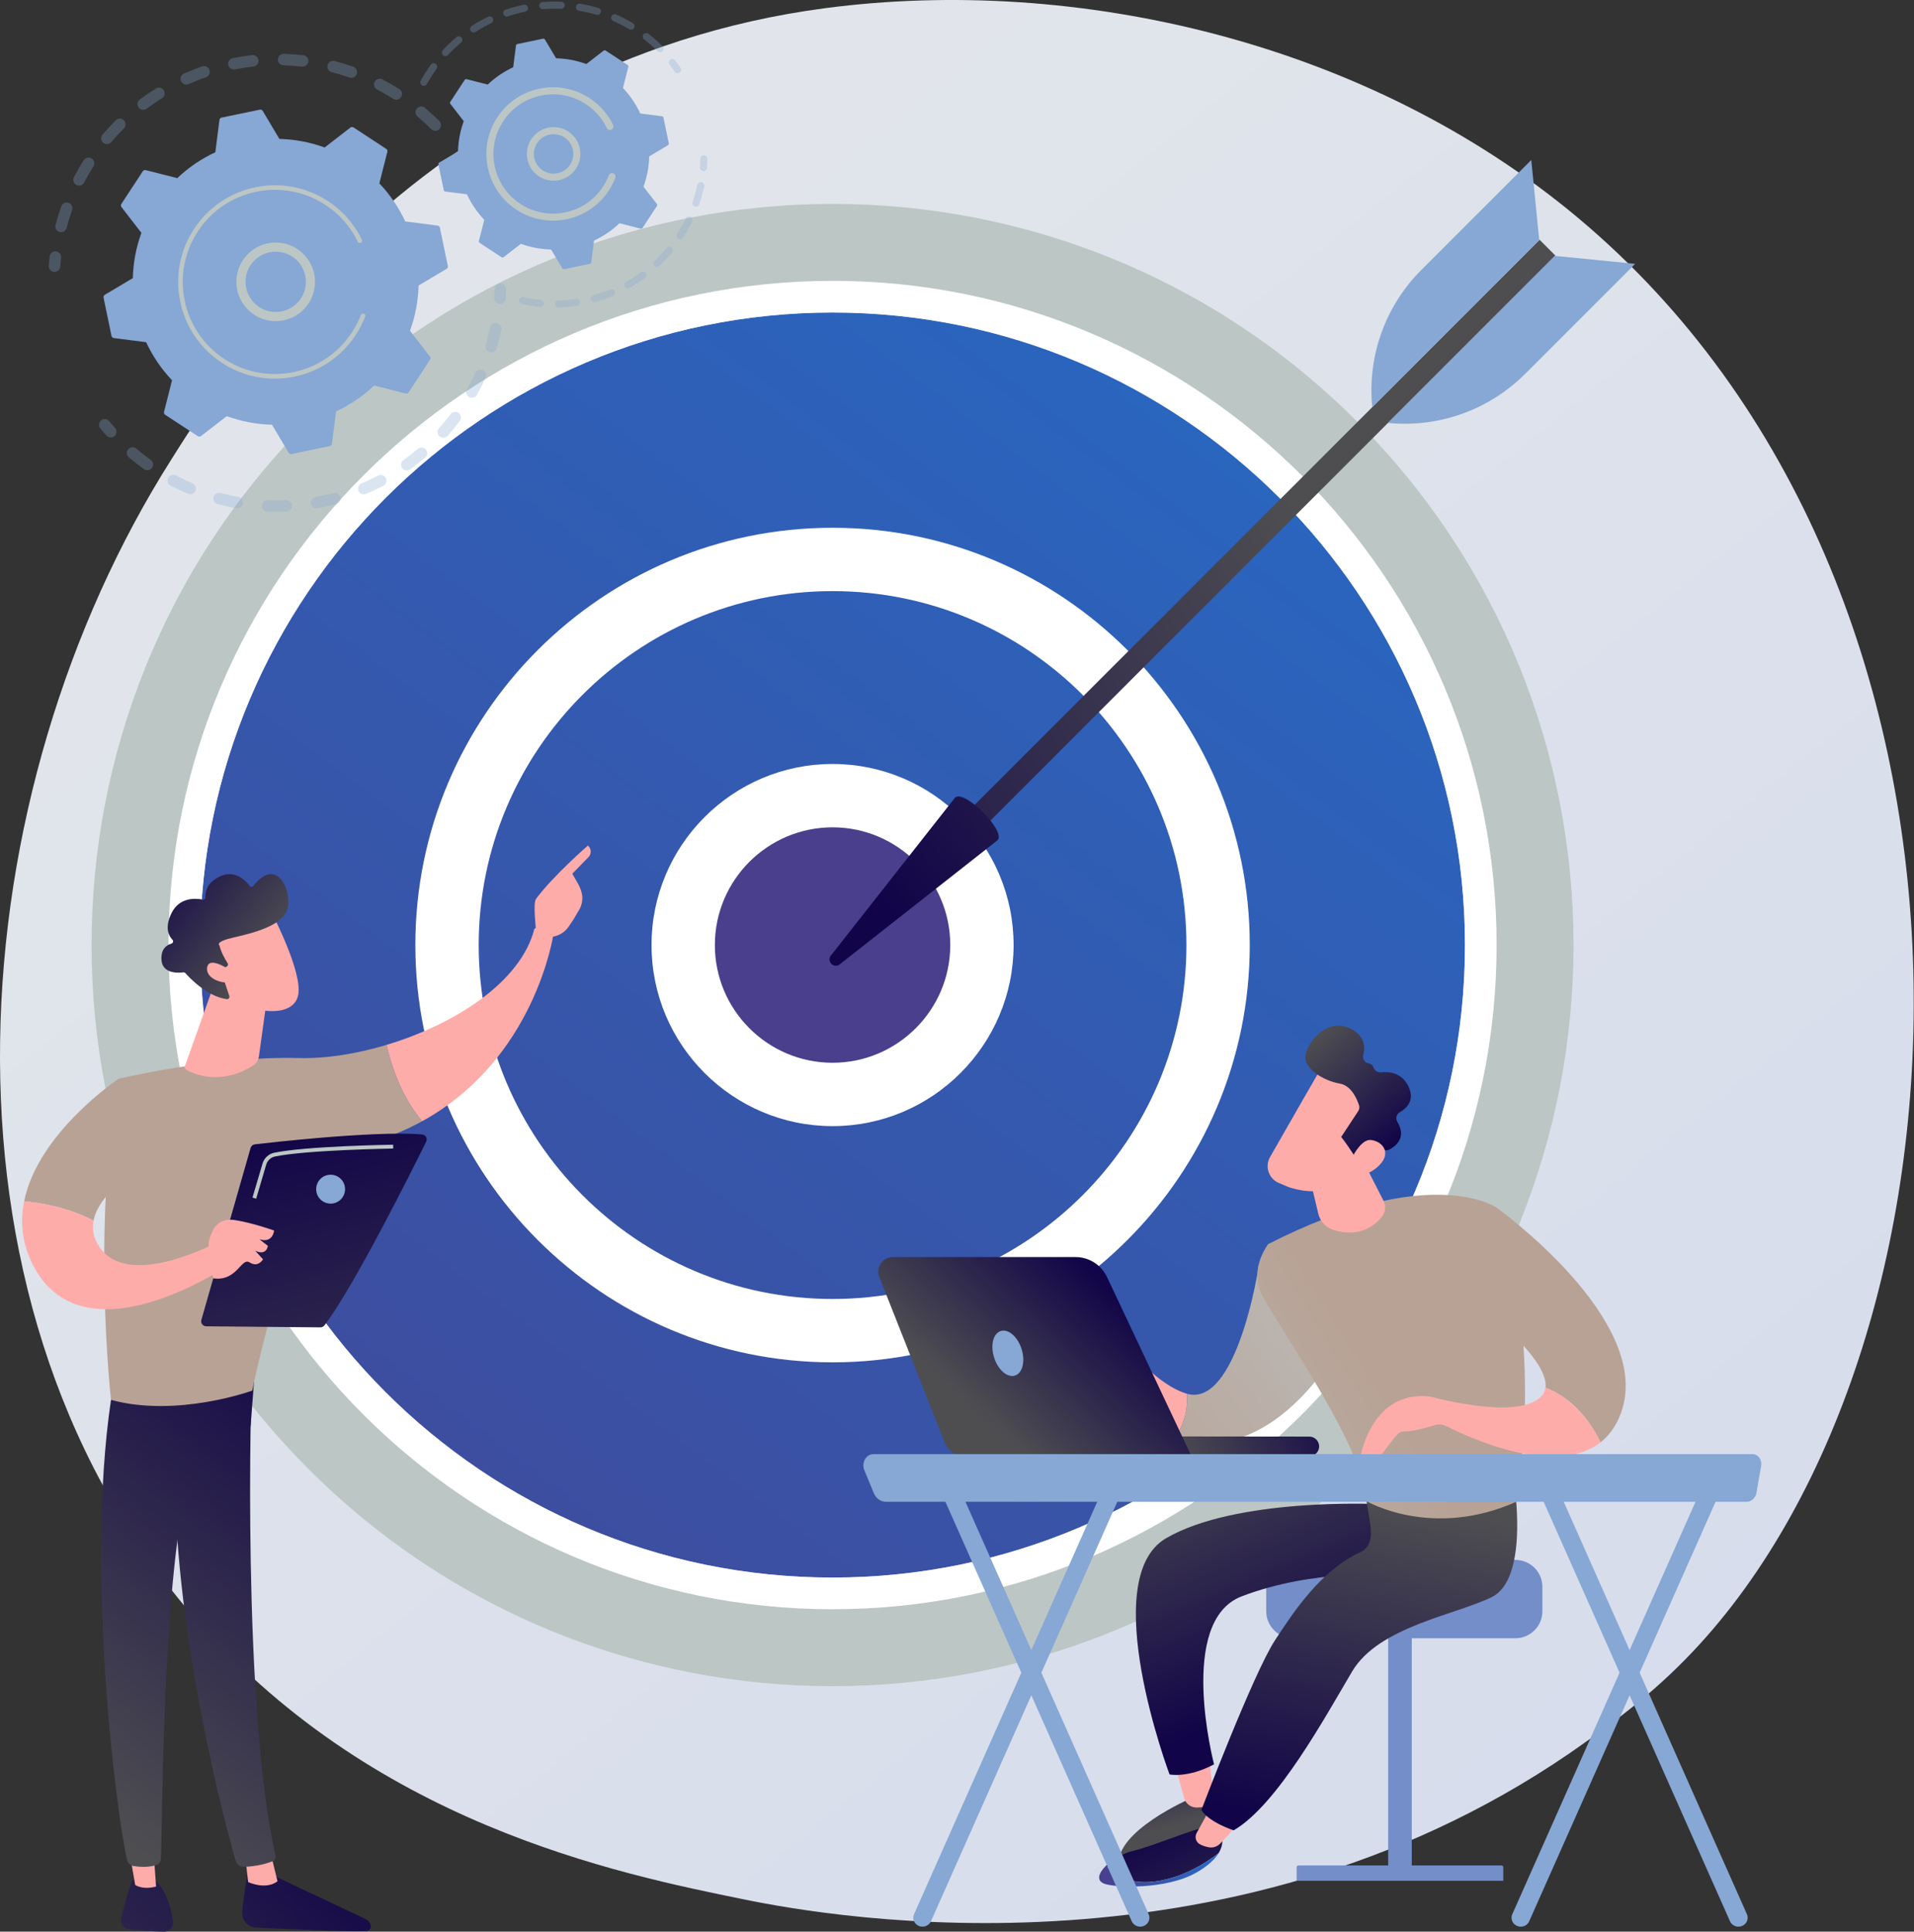 <svg width="2775" height="2800" viewBox="0 0 2775 2800" fill="none" xmlns="http://www.w3.org/2000/svg">
<rect x="0" y="0" width="2775" height="2800" fill="#333333" stroke="none"/>
<g clip-path="url(#clip0_37_896)">
<path d="M2453 2395.49C2396.03 2455.47 2342.12 2494.15 2299.52 2524.71C1798.86 2883.94 1206.44 2779.23 1080.53 2753.66C894.61 2715.9 535.22 2642.9 275.39 2337.35C-117.7 1875.07 -56.49 1146.76 248.43 666C304.2 578.06 598.81 89.97 1197.61 11.7C1560 -35.67 1982.42 59.87 2288.33 316.16C2930.46 854.14 2884.75 1940.95 2453 2395.49Z" fill="url(#paint0_linear_37_896)"/>
<path d="M1966.71 2129.53C2386.25 1710 2386.25 1029.79 1966.71 610.257C1547.17 190.72 866.971 190.721 447.435 610.257C27.899 1029.79 27.899 1710 447.435 2129.53C866.971 2549.07 1547.17 2549.07 1966.71 2129.53Z" fill="#BCC6C4"/>
<path d="M1207.08 2286.75C1713.45 2286.75 2123.94 1876.26 2123.94 1369.89C2123.94 863.522 1713.45 453.03 1207.08 453.03C700.712 453.03 290.22 863.522 290.22 1369.89C290.22 1876.26 700.712 2286.75 1207.08 2286.75Z" fill="url(#paint1_linear_37_896)"/>
<path d="M1207.08 2332.68C676.2 2332.68 244.3 1900.78 244.3 1369.89C244.3 839 676.21 407.1 1207.08 407.1C1737.95 407.1 2169.86 839 2169.86 1369.89C2169.86 1900.78 1737.95 2332.68 1207.08 2332.68ZM1207.08 453.03C701.52 453.03 290.22 864.33 290.22 1369.89C290.22 1875.45 701.52 2286.75 1207.08 2286.75C1712.64 2286.75 2123.94 1875.45 2123.94 1369.89C2123.94 864.33 1712.64 453.03 1207.08 453.03Z" fill="white"/>
<path d="M1602.32 1765.14C1820.6 1546.85 1820.6 1192.94 1602.32 974.65C1384.03 756.363 1030.12 756.363 811.828 974.65C593.541 1192.94 593.541 1546.85 811.828 1765.14C1030.12 1983.43 1384.03 1983.43 1602.32 1765.14Z" fill="url(#paint2_linear_37_896)"/>
<path d="M1207.08 1974.78C873.55 1974.78 602.19 1703.43 602.19 1369.89C602.19 1036.35 873.54 765.01 1207.08 765.01C1540.62 765.01 1811.97 1036.36 1811.97 1369.89C1811.97 1703.42 1540.62 1974.78 1207.08 1974.78ZM1207.08 856.85C924.19 856.85 694.04 1087 694.04 1369.89C694.04 1652.78 924.19 1882.94 1207.08 1882.94C1489.97 1882.94 1720.12 1652.79 1720.12 1369.89C1720.12 1086.99 1489.97 856.85 1207.08 856.85Z" fill="white"/>
<path d="M1360.2 1523.02C1444.78 1438.45 1444.78 1301.33 1360.2 1216.76C1275.63 1132.19 1138.51 1132.19 1053.94 1216.76C969.37 1301.33 969.37 1438.45 1053.94 1523.02C1138.51 1607.6 1275.63 1607.6 1360.2 1523.02Z" fill="url(#paint3_linear_37_896)"/>
<path d="M1207.08 1632.38C1062.35 1632.38 944.6 1514.63 944.6 1369.9C944.6 1225.17 1062.35 1107.42 1207.08 1107.42C1351.81 1107.42 1469.56 1225.17 1469.56 1369.9C1469.56 1514.63 1351.81 1632.38 1207.08 1632.38ZM1207.08 1199.25C1112.99 1199.25 1036.44 1275.8 1036.44 1369.89C1036.44 1463.98 1112.99 1540.53 1207.08 1540.53C1301.17 1540.53 1377.72 1463.98 1377.72 1369.89C1377.72 1275.8 1301.17 1199.25 1207.08 1199.25Z" fill="white"/>
<path d="M1368.42 1211.34L1391.24 1234.15L2254.98 370.402L2232.17 347.591L1368.42 1211.34Z" fill="url(#paint4_linear_37_896)"/>
<path d="M1384.55 1156.31C1397.64 1143.22 1459.33 1204.92 1446.24 1218L1217.43 1397.88C1208.98 1404.53 1198.02 1393.57 1204.67 1385.12L1384.55 1156.31Z" fill="url(#paint5_linear_37_896)"/>
<path d="M2254.46 370.91L2370.66 382.46L2211.14 541.98C2158.87 594.25 2085.92 620.31 2012.37 613L2254.46 370.91Z" fill="#87A7D4"/>
<path d="M2231.65 348.1L2220.1 231.9L2060.58 391.42C2008.31 443.69 1982.25 516.64 1989.56 590.19L2231.65 348.1Z" fill="#87A7D4"/>
<g opacity="0.3">
<path d="M636.98 187.25C633.73 190.5 628.47 190.49 625.22 187.25C618.91 180.94 612.24 174.81 605.39 169.03C601.92 166.11 601.44 160.95 604.29 157.44C604.32 157.4 604.36 157.36 604.39 157.31C607.35 153.8 612.59 153.35 616.1 156.31C623.32 162.39 630.34 168.84 636.98 175.49C640.02 178.53 640.21 183.33 637.56 186.59C637.38 186.81 637.18 187.03 636.97 187.24L636.98 187.25ZM570.09 143.2C562.51 138.41 554.66 133.9 546.74 129.8C542.67 127.69 541.08 122.67 543.19 118.59C545.33 114.51 550.32 112.93 554.4 115.04C562.73 119.36 571 124.11 578.97 129.14C582.85 131.59 584.01 136.73 581.56 140.61C581.38 140.89 581.19 141.16 580.98 141.41C578.36 144.64 573.69 145.47 570.09 143.2ZM506.63 112.41C498.2 109.44 489.54 106.79 480.89 104.56C476.45 103.41 473.77 98.87 474.92 94.43C476.07 89.99 480.6 87.32 485.05 88.46C494.17 90.82 503.29 93.6 512.16 96.73C516.49 98.26 518.76 103.01 517.23 107.33C516.9 108.25 516.43 109.08 515.85 109.8C513.7 112.45 510.03 113.6 506.63 112.4V112.41ZM437.87 96.58C428.98 95.56 419.94 94.92 411.01 94.67C406.42 94.54 402.8 90.72 402.93 86.13C403.06 81.54 406.89 77.93 411.47 78.05C420.88 78.31 430.39 78.99 439.75 80.05C444.31 80.57 447.59 84.69 447.07 89.25C446.88 90.88 446.24 92.35 445.27 93.54C443.54 95.67 440.8 96.9 437.87 96.57V96.58ZM367.31 96.47C358.44 97.45 349.48 98.83 340.69 100.56C336.18 101.45 331.81 98.52 330.93 94.01C330.04 89.5 332.97 85.13 337.48 84.25C346.73 82.43 356.15 80.98 365.49 79.94C370.05 79.43 374.16 82.72 374.67 87.29C374.93 89.59 374.22 91.77 372.87 93.44C371.54 95.08 369.59 96.22 367.33 96.47H367.31ZM298.48 111.98C290.03 114.9 281.61 118.23 273.43 121.86C269.24 123.72 264.32 121.83 262.46 117.64C260.6 113.44 262.48 108.53 266.68 106.67C275.28 102.85 284.15 99.35 293.04 96.27C297.38 94.77 302.11 97.07 303.61 101.41C304.59 104.23 303.96 107.21 302.21 109.37C301.27 110.53 300 111.46 298.48 111.98ZM86.45 336.31C82.01 335.15 79.34 330.61 80.5 326.17C82.87 317.07 85.67 307.95 88.83 299.06C90.37 294.73 95.12 292.47 99.44 294.01C103.76 295.54 106.03 300.3 104.49 304.62C101.5 313.06 98.84 321.72 96.59 330.36C96.28 331.55 95.73 332.6 95.01 333.5C93.02 335.95 89.71 337.16 86.45 336.31ZM234.83 142.34C227.25 147.07 219.78 152.18 212.63 157.54C208.96 160.29 203.74 159.55 200.99 155.88C198.23 152.21 199 147.01 202.65 144.24C210.18 138.6 218.04 133.21 226.03 128.23C229.93 125.8 235.05 126.99 237.48 130.89C239.41 133.98 239.06 137.84 236.88 140.52C236.31 141.22 235.62 141.83 234.82 142.34H234.83ZM110.75 268.06C106.68 265.94 105.1 260.92 107.22 256.85C111.57 248.51 116.33 240.25 121.38 232.3C123.82 228.41 128.98 227.28 132.85 229.73C136.73 232.19 137.87 237.33 135.42 241.2C130.62 248.76 126.09 256.61 121.96 264.53C121.7 265.04 121.39 265.5 121.04 265.93C118.6 268.94 114.31 269.92 110.75 268.06ZM179.58 186.15C173.25 192.45 167.11 199.11 161.33 205.94C158.37 209.45 153.12 209.88 149.62 206.92C146.16 203.99 145.69 198.85 148.53 195.34C148.57 195.29 148.6 195.25 148.64 195.2C154.72 188.01 161.19 181 167.85 174.36C171.11 171.12 176.37 171.13 179.61 174.39C182.64 177.43 182.82 182.22 180.18 185.48C179.99 185.71 179.79 185.93 179.58 186.14V186.15Z" fill="#87A7D4"/>
<path d="M85.47 391.08C86.5 389.81 87.17 388.22 87.3 386.46C87.61 382.19 88.03 377.85 88.51 373.56C89.03 369 85.76 364.88 81.2 364.35C76.64 363.82 72.51 367.1 71.99 371.66C71.47 376.17 71.04 380.73 70.71 385.23C70.37 389.81 73.81 393.79 78.39 394.13C81.21 394.34 83.81 393.11 85.47 391.07V391.08Z" fill="#87A7D4"/>
</g>
<g opacity="0.3">
<path d="M167 631.03C169.53 627.91 169.49 623.34 166.73 620.25C163.87 617.06 161.03 613.75 158.29 610.43C155.37 606.89 150.13 606.38 146.59 609.3C143.03 612.23 142.54 617.46 145.46 621C148.35 624.5 151.34 627.98 154.35 631.34C157.41 634.76 162.67 635.05 166.09 631.98C166.43 631.68 166.73 631.36 167 631.02V631.03Z" fill="#87A7D4"/>
<path d="M648.92 631.77C645.86 635.19 640.6 635.48 637.18 632.42C633.76 629.36 633.47 624.11 636.53 620.68C642.36 614.17 648 607.31 653.37 600.21C656.11 596.56 661.35 595.83 665.02 598.6C668.68 601.37 669.4 606.58 666.63 610.24C664.3 613.31 661.94 616.34 659.53 619.31C656.09 623.55 652.52 627.74 648.92 631.77ZM680.14 575.52C676.14 573.27 674.72 568.2 676.97 564.2C681.29 556.52 685.33 548.57 688.97 540.57C690.86 536.39 695.81 534.55 699.98 536.46C704.15 538.36 706 543.3 704.09 547.47C700.25 555.89 696 564.26 691.45 572.34C691.21 572.76 690.95 573.15 690.65 573.51C688.15 576.6 683.71 577.53 680.13 575.51L680.14 575.52ZM616.47 663.37C609.42 669.35 602.01 675.11 594.46 680.49C590.72 683.15 585.53 682.28 582.87 678.54C580.21 674.8 581.08 669.62 584.82 666.95C592 661.84 599.03 656.37 605.72 650.69C609.22 647.72 614.47 648.15 617.44 651.65C620.07 654.75 620.03 659.21 617.56 662.25C617.24 662.65 616.88 663.02 616.47 663.36V663.37ZM709.68 510.64C705.28 509.33 702.78 504.69 704.1 500.3C706.62 491.87 708.81 483.23 710.61 474.62C711.55 470.12 715.95 467.24 720.45 468.18C724.94 469.12 727.82 473.52 726.89 478.01C725 487.07 722.69 496.17 720.03 505.05C719.71 506.12 719.19 507.08 718.53 507.9C716.47 510.44 713.01 511.62 709.69 510.63L709.68 510.64ZM555.87 704.15C547.68 708.43 539.19 712.42 530.64 716.01C526.41 717.79 521.54 715.8 519.76 711.57C517.98 707.34 519.97 702.46 524.21 700.69C532.33 697.28 540.4 693.49 548.18 689.42C552.25 687.29 557.27 688.87 559.4 692.94C560.98 695.97 560.51 699.53 558.49 702.03C557.8 702.88 556.92 703.62 555.88 704.16L555.87 704.15ZM487.79 730.65C478.84 733.04 469.68 735.09 460.58 736.72C456.06 737.53 451.74 734.53 450.93 730.01C450.12 725.48 453.12 721.17 457.64 720.36C466.29 718.8 474.99 716.86 483.5 714.59C487.94 713.4 492.49 716.04 493.68 720.47C494.39 723.14 493.72 725.86 492.1 727.86C491.03 729.18 489.56 730.18 487.79 730.65ZM415.55 741.69C406.29 742.08 396.9 742.08 387.66 741.69C383.07 741.5 379.51 737.62 379.7 733.04C379.89 728.45 383.77 724.89 388.35 725.08C397.13 725.45 406.04 725.45 414.85 725.08C419.44 724.89 423.31 728.45 423.5 733.04C423.59 735.15 422.89 737.1 421.65 738.62C420.2 740.41 418.02 741.59 415.54 741.69H415.55ZM342.62 736.71C333.5 735.06 324.34 733.01 315.4 730.6C310.97 729.41 308.34 724.84 309.54 720.41C310.73 715.98 315.3 713.36 319.73 714.55C328.22 716.84 336.91 718.79 345.58 720.35C350.1 721.17 353.1 725.49 352.28 730.01C352.02 731.44 351.42 732.71 350.56 733.76C348.71 736.04 345.71 737.27 342.62 736.71ZM272.54 715.82C264.02 712.21 255.55 708.19 247.35 703.87C243.29 701.73 241.73 696.7 243.87 692.64C246.01 688.59 251.04 687.02 255.1 689.16C262.89 693.27 270.94 697.09 279.02 700.52C283.25 702.31 285.22 707.19 283.43 711.42C283.12 712.16 282.71 712.82 282.23 713.42C279.96 716.22 276.02 717.31 272.53 715.83L272.54 715.82ZM208.82 680.08C203.27 676.12 197.78 671.94 192.5 667.65C190.59 666.1 188.7 664.53 186.83 662.95C183.33 659.98 182.79 654.72 185.86 651.24C188.83 647.74 194.07 647.3 197.58 650.27C199.36 651.78 201.16 653.27 202.97 654.74C207.99 658.81 213.21 662.79 218.48 666.55C222.22 669.22 223.08 674.41 220.41 678.14C220.31 678.28 220.21 678.42 220.1 678.55C217.35 681.94 212.41 682.64 208.82 680.07V680.08Z" fill="#87A7D4"/>
<path d="M731.27 437.58C732.31 436.3 732.98 434.69 733.1 432.92C733.41 428.43 733.63 423.85 733.75 419.3C733.88 414.71 730.26 410.89 725.67 410.76C721.08 410.64 717.26 414.25 717.13 418.84C717.01 423.16 716.8 427.51 716.51 431.77C716.19 436.35 719.65 440.32 724.23 440.63C727.04 440.82 729.62 439.6 731.26 437.57L731.27 437.58Z" fill="#87A7D4"/>
</g>
<path d="M637.76 330.04C637.42 328.42 636.09 327.19 634.45 326.98L587.55 320.99C578.24 300.97 565.67 282.28 550.01 265.82L561.62 220.01C562.03 218.4 561.37 216.72 559.98 215.81L512.55 184.71C511.16 183.8 509.35 183.87 508.04 184.89L470.66 213.8C449.32 206 427.17 201.93 405.09 201.37L380.9 160.74C380.05 159.32 378.39 158.59 376.77 158.92L321.24 170.47C319.62 170.81 318.39 172.14 318.18 173.78L312.19 220.68C292.17 229.99 273.48 242.56 257.02 258.22L211.21 246.61C209.6 246.2 207.92 246.86 207.01 248.25L175.91 295.68C175 297.07 175.07 298.88 176.09 300.19L205 337.57C197.2 358.91 193.13 381.06 192.57 403.14L151.94 427.33C150.52 428.18 149.79 429.84 150.12 431.46L161.67 486.99C162.01 488.61 163.34 489.84 164.98 490.05L211.88 496.04C221.19 516.06 233.76 534.75 249.42 551.21L237.81 597.02C237.4 598.63 238.06 600.32 239.45 601.22L286.88 632.32C288.27 633.23 290.08 633.16 291.39 632.14L328.77 603.23C350.11 611.03 372.26 615.1 394.34 615.66L418.53 656.29C419.38 657.71 421.04 658.44 422.66 658.11L478.19 646.56C479.81 646.22 481.04 644.89 481.25 643.25L487.24 596.35C507.26 587.04 525.95 574.47 542.41 558.81L588.22 570.42C589.83 570.83 591.51 570.17 592.42 568.78L623.52 521.35C624.43 519.96 624.36 518.15 623.34 516.84L594.43 479.46C602.23 458.11 606.3 435.97 606.86 413.89L647.49 389.7C648.91 388.85 649.64 387.19 649.31 385.57L637.76 330.04Z" fill="#87A7D4"/>
<path d="M438.3 450.501C415.15 471.771 379.02 470.251 357.75 447.101C347.44 435.891 342.12 421.331 342.77 406.121C343.41 390.911 349.94 376.851 361.16 366.551C384.31 345.281 420.44 346.801 441.71 369.951C461.06 391.011 461.54 422.821 444.04 444.401C442.3 446.541 440.39 448.581 438.3 450.501ZM356.06 406.671C355.57 418.341 359.65 429.491 367.55 438.091C383.86 455.831 411.57 457.011 429.31 440.701C447.07 424.391 448.23 396.681 431.92 378.941C415.61 361.201 387.9 360.021 370.16 376.331C368.55 377.811 367.07 379.391 365.72 381.051C359.85 388.291 356.47 397.191 356.07 406.671H356.06Z" fill="#BCC6C4"/>
<path d="M507.27 497.16C510.28 493.45 513.11 489.57 515.77 485.53C516.61 484.26 517.42 482.97 518.21 481.67C522.12 475.26 525.52 468.55 528.35 461.64C528.39 461.55 528.43 461.45 528.47 461.36C528.58 461.09 528.69 460.82 528.79 460.56C529 460.04 529.2 459.51 529.41 458.99C529.94 457.61 529.49 456.1 528.41 455.21C528.15 455 527.84 454.82 527.51 454.69C525.8 454.03 523.88 454.89 523.21 456.6C519.81 465.42 515.44 473.92 510.21 481.89C484.27 521.47 440.75 542.73 396.62 542.16C372.07 541.85 347.34 534.78 325.33 520.35C321.47 517.82 317.77 515.11 314.23 512.25C290.43 492.95 274.13 466.28 267.81 435.88C260.55 400.96 267.32 365.3 286.87 335.47C327.26 273.87 410.18 256.64 471.76 297.01C475.56 299.5 479.21 302.17 482.72 305.01C497.9 317.32 510.22 332.82 518.73 350.43C518.95 350.88 519.26 351.27 519.63 351.56C520.6 352.35 521.97 352.55 523.17 351.97C524.82 351.17 525.52 349.19 524.72 347.53C515.78 329.04 502.85 312.77 486.91 299.85C483.23 296.87 479.4 294.06 475.41 291.45C410.76 249.06 323.68 267.2 281.31 331.82C260.78 363.13 253.67 400.57 261.3 437.23C267.94 469.15 285.05 497.15 310.03 517.41C313.74 520.42 317.63 523.26 321.68 525.92C353 546.45 390.43 553.56 427.09 545.93C459.01 539.29 487.02 522.17 507.28 497.18L507.27 497.16Z" fill="#BCC6C4"/>
<g opacity="0.3">
<path d="M986.37 104.22C987.77 102.49 987.93 99.99 986.6 98.07C984.13 94.48 981.51 90.92 978.82 87.49C977.07 85.26 973.85 84.86 971.61 86.61C969.37 88.35 968.98 91.58 970.73 93.82C973.29 97.09 975.79 100.49 978.15 103.91C979.76 106.24 982.95 106.83 985.29 105.22C985.7 104.93 986.06 104.6 986.36 104.22H986.37Z" fill="#87A7D4"/>
<path d="M960.7 74.3C958.7 76.31 955.45 76.32 953.44 74.32C948.37 69.27 942.97 64.43 937.42 59.92C936.25 58.97 935.06 58.03 933.86 57.1C931.62 55.36 931.22 52.14 932.96 49.9C934.69 47.85 937.92 47.26 940.17 49C941.43 49.98 942.67 50.96 943.89 51.95C949.72 56.67 955.37 61.75 960.69 67.05C962.57 68.92 962.7 71.9 961.06 73.92C960.95 74.05 960.83 74.18 960.71 74.31L960.7 74.3ZM912.33 42.39C904.88 37.94 897.09 33.91 889.17 30.42C886.57 29.27 885.4 26.25 886.54 23.65C887.68 21.07 890.71 19.88 893.31 21.02C901.61 24.68 909.78 28.9 917.59 33.57C920.02 35.02 920.82 38.18 919.37 40.61C919.24 40.82 919.1 41.02 918.94 41.21C917.36 43.16 914.54 43.7 912.33 42.38V42.39ZM864.7 21.41C856.4 18.92 847.86 16.94 839.31 15.5C836.52 15.03 834.63 12.38 835.1 9.59C835.57 6.79 838.21 4.91 841.01 5.38C849.98 6.89 858.94 8.98 867.64 11.58C870.36 12.39 871.9 15.26 871.09 17.97C870.89 18.63 870.57 19.22 870.16 19.73C868.89 21.3 866.75 22.03 864.7 21.42V21.41ZM813.38 12.77C804.71 12.4 795.94 12.56 787.32 13.25C784.49 13.48 782.02 11.37 781.79 8.54C781.56 5.72 783.67 3.24 786.49 3.01C795.54 2.28 804.73 2.11 813.82 2.5C816.65 2.62 818.85 5.02 818.73 7.85C818.68 8.99 818.26 10.03 817.59 10.86C816.6 12.08 815.07 12.83 813.38 12.76V12.77ZM761.5 16.92C753 18.66 744.54 20.95 736.34 23.72C733.66 24.63 730.74 23.18 729.84 20.49C728.93 17.8 730.37 14.89 733.07 13.99C741.67 11.09 750.54 8.7 759.44 6.86C762.22 6.29 764.93 8.08 765.5 10.85C765.82 12.42 765.39 13.97 764.46 15.12C763.74 16.01 762.72 16.67 761.51 16.92H761.5ZM712.2 33.54C704.39 37.29 696.75 41.57 689.48 46.26C687.1 47.8 683.92 47.11 682.38 44.73C680.85 42.35 681.53 39.18 683.91 37.63C691.53 32.72 699.56 28.23 707.75 24.29C710.31 23.06 713.37 24.14 714.6 26.69C715.49 28.54 715.17 30.66 713.96 32.15C713.5 32.72 712.91 33.2 712.2 33.54ZM668.48 61.7C661.85 67.24 655.49 73.27 649.56 79.62C647.62 81.69 644.38 81.8 642.3 79.87C640.23 77.94 640.14 74.72 642.05 72.61C648.27 65.95 654.94 59.63 661.89 53.82C664.07 52 667.3 52.29 669.12 54.47C670.72 56.38 670.69 59.12 669.17 60.99C668.96 61.24 668.73 61.48 668.47 61.7H668.48ZM612 123.75C609.52 122.38 608.62 119.26 609.99 116.77C613.79 109.9 618.03 103.12 622.58 96.64C623.27 95.65 623.96 94.68 624.67 93.71C626.26 91.38 629.55 90.91 631.84 92.58C634.13 94.25 634.64 97.46 632.97 99.75C632.31 100.66 631.65 101.58 631 102.52C626.64 108.72 622.59 115.19 618.97 121.74C618.82 122.01 618.65 122.26 618.46 122.49C616.92 124.39 614.2 124.97 611.99 123.74L612 123.75Z" fill="#87A7D4"/>
</g>
<g opacity="0.3">
<path d="M974.35 366.09C968.63 372.97 962.43 379.55 955.94 385.67C953.88 387.61 950.63 387.52 948.68 385.45C946.73 383.38 946.86 380.14 948.9 378.19C955.09 372.36 961 366.08 966.46 359.52C968.27 357.34 971.51 357.05 973.69 358.86C975.85 360.66 976.16 363.86 974.4 366.04C974.39 366.06 974.37 366.08 974.36 366.09H974.35ZM983.18 345.95C980.8 344.41 980.12 341.23 981.66 338.85C986.29 331.69 990.54 324.17 994.28 316.51C995.52 313.98 998.6 312.9 1001.15 314.15C1003.7 315.39 1004.75 318.46 1003.51 321.01C999.59 329.04 995.14 336.91 990.28 344.42C990.18 344.58 990.07 344.73 989.95 344.87C988.32 346.88 985.4 347.38 983.18 345.94V345.95ZM935.27 402.88C928.05 408.17 920.44 413.07 912.67 417.43C910.2 418.82 907.06 417.94 905.68 415.46C904.29 412.99 905.17 409.87 907.64 408.47C915.06 404.31 922.31 399.64 929.21 394.59C931.5 392.91 934.71 393.41 936.38 395.69C937.79 397.61 937.66 400.19 936.23 401.96C935.96 402.3 935.64 402.6 935.27 402.87V402.88ZM1007.28 299.35C1004.6 298.43 1003.17 295.51 1004.1 292.82C1006.87 284.76 1009.18 276.44 1010.95 268.11C1011.54 265.34 1014.27 263.57 1017.04 264.15C1019.81 264.74 1021.59 267.47 1021 270.24C1019.15 278.98 1016.73 287.71 1013.82 296.16C1013.62 296.74 1013.32 297.27 1012.95 297.72C1011.63 299.35 1009.39 300.06 1007.29 299.34L1007.28 299.35ZM888.47 429.12C880.21 432.51 871.65 435.43 863.03 437.81C860.3 438.56 857.47 436.95 856.72 434.22C855.97 431.49 857.57 428.66 860.31 427.91C868.53 425.65 876.69 422.86 884.57 419.63C887.19 418.55 890.19 419.81 891.27 422.43C892.01 424.23 891.65 426.2 890.51 427.62C889.99 428.26 889.3 428.79 888.48 429.13L888.47 429.12ZM836.74 443.37C827.89 444.69 818.88 445.48 809.96 445.72C807.13 445.8 804.77 443.57 804.69 440.73C804.61 437.9 806.84 435.53 809.68 435.46C818.18 435.23 826.78 434.47 835.23 433.21C838.03 432.79 840.65 434.73 841.06 437.53C841.28 439.01 840.84 440.44 839.97 441.52C839.19 442.48 838.06 443.17 836.74 443.36V443.37ZM783.08 444.83C774.16 443.99 765.22 442.59 756.5 440.68C753.73 440.07 751.98 437.34 752.58 434.56C753.19 431.79 755.93 430.04 758.69 430.64C767 432.46 775.53 433.79 784.03 434.59C786.85 434.86 788.93 437.36 788.66 440.18C788.56 441.23 788.16 442.17 787.54 442.93C786.49 444.22 784.85 444.98 783.07 444.81L783.08 444.83Z" fill="#87A7D4"/>
<path d="M1023.87 246.19C1024.49 245.42 1024.9 244.46 1024.99 243.4C1025.37 239.02 1025.62 234.61 1025.74 230.3C1025.82 227.47 1023.58 225.1 1020.75 225.03C1017.92 224.96 1015.56 227.19 1015.48 230.02C1015.37 234.14 1015.13 238.34 1014.77 242.52C1014.53 245.35 1016.62 247.83 1019.44 248.08C1021.2 248.23 1022.84 247.47 1023.87 246.19Z" fill="#87A7D4"/>
</g>
<path d="M961.93 170.58C961.7 169.49 960.81 168.67 959.71 168.53L928.32 164.52C922.09 151.12 913.68 138.62 903.2 127.6L910.97 96.95C911.24 95.87 910.8 94.75 909.88 94.14L878.14 73.33C877.21 72.72 876 72.77 875.12 73.45L850.11 92.8C835.83 87.58 821.01 84.85 806.24 84.49L790.05 57.31C789.48 56.36 788.37 55.87 787.29 56.09L750.13 63.82C749.04 64.05 748.22 64.94 748.08 66.04L744.07 97.43C730.67 103.66 718.17 112.07 707.15 122.55L676.5 114.78C675.42 114.51 674.3 114.95 673.69 115.87L652.88 147.61C652.27 148.54 652.32 149.75 653 150.63L672.35 175.64C667.13 189.92 664.4 204.74 664.04 219.51L636.85 235.7C635.9 236.27 635.41 237.38 635.64 238.46L643.37 275.62C643.6 276.71 644.49 277.53 645.59 277.67L676.98 281.68C683.21 295.08 691.62 307.58 702.1 318.6L694.33 349.25C694.06 350.32 694.5 351.45 695.42 352.06L727.16 372.87C728.09 373.48 729.3 373.43 730.18 372.75L755.19 353.4C769.47 358.62 784.29 361.35 799.06 361.71L815.25 388.89C815.82 389.84 816.93 390.33 818.01 390.11L855.17 382.38C856.26 382.15 857.08 381.26 857.22 380.16L861.23 348.77C874.63 342.54 887.13 334.13 898.15 323.65L928.8 331.42C929.87 331.69 931 331.25 931.61 330.33L952.42 298.59C953.03 297.66 952.98 296.45 952.3 295.57L932.95 270.56C938.17 256.28 940.89 241.46 941.26 226.69L968.45 210.5C969.4 209.93 969.89 208.82 969.66 207.74L961.93 170.58Z" fill="#87A7D4"/>
<path d="M828.93 251.68C821.29 258.7 811.38 262.33 801.01 261.89C790.65 261.45 781.07 257.01 774.06 249.37C759.57 233.61 760.61 209.03 776.38 194.5C792.15 180.01 816.76 181.06 831.25 196.82C838.27 204.46 841.9 214.37 841.46 224.73C841.1 233.15 838.1 241.06 832.88 247.49C831.68 248.97 830.36 250.37 828.94 251.68H828.93ZM781.61 242.42C786.77 248.04 793.82 251.31 801.44 251.63C809.06 251.95 816.35 249.28 821.97 244.12C827.58 238.95 830.86 231.91 831.18 224.29C831.5 216.67 828.83 209.38 823.67 203.76C813.01 192.16 794.91 191.4 783.31 202.05C782.26 203.01 781.31 204.03 780.44 205.11C771.67 215.93 771.91 231.87 781.61 242.42Z" fill="#BCC6C4"/>
<path d="M876.93 284.16C878.98 281.64 880.91 278.99 882.73 276.22C886.34 270.71 889.4 264.84 891.82 258.73C891.93 258.46 892.03 258.18 892.14 257.9C892.96 255.77 892.27 253.43 890.59 252.07C890.18 251.74 889.71 251.46 889.2 251.27C886.56 250.25 883.59 251.58 882.57 254.21C880.37 259.93 877.53 265.44 874.16 270.58C873.98 270.86 873.79 271.15 873.6 271.42C865.5 283.52 854.69 293.15 842.12 299.73C835.3 303.3 827.95 305.98 820.24 307.66C820.18 307.67 820.11 307.69 820.05 307.7C819.86 307.74 819.67 307.78 819.47 307.82C796.86 312.52 773.78 308.14 754.47 295.48C751.97 293.84 749.57 292.09 747.28 290.24C731.88 277.75 721.32 260.48 717.23 240.8C712.53 218.19 716.91 195.11 729.57 175.8C742.23 156.51 761.65 143.27 784.26 138.56C806.87 133.86 829.95 138.24 849.26 150.9C851.72 152.51 854.08 154.24 856.35 156.08C866.18 164.05 874.15 174.08 879.66 185.48C880 186.18 880.48 186.77 881.05 187.23C882.55 188.44 884.67 188.76 886.52 187.87C889.07 186.63 890.14 183.57 888.91 181.01C882.74 168.25 873.82 157.03 862.83 148.11C860.29 146.05 857.65 144.12 854.9 142.31C833.29 128.14 807.47 123.24 782.17 128.5C756.88 133.76 735.14 148.53 720.99 170.16C706.82 191.76 701.92 217.59 707.18 242.88C711.76 264.9 723.56 284.22 740.8 298.2C743.36 300.27 746.04 302.24 748.83 304.07C790.66 331.49 846.09 322.21 876.94 284.16H876.93Z" fill="#BCC6C4"/>
<path d="M359.97 2709.23C359.97 2709.23 354.19 2740.23 351.21 2770.94C350.04 2782.94 359.21 2793.46 371.25 2794.08C412.17 2796.17 499.69 2800.33 531.12 2799.22C535.85 2799.05 538.98 2794.25 537.27 2789.84C535.84 2786.15 533.04 2783.14 529.46 2781.45L385.47 2713.6L359.97 2709.23Z" fill="url(#paint6_linear_37_896)"/>
<path d="M355.65 2690.94L359.7 2728.12C359.7 2728.12 384.92 2740.16 402.35 2727.04L392.25 2685.55L355.64 2690.94H355.65Z" fill="#FEACAA"/>
<path d="M365.62 1992.72C363.62 2002.4 350.79 2476.63 399.46 2689.67C400.25 2693.15 398.46 2696.7 395.15 2698.02C387.34 2701.12 372.05 2705.58 353.78 2706.02C348.12 2706.16 343.08 2702.43 341.54 2696.98C327.52 2647.53 260.43 2399.78 253.62 2163.66C246.01 1899.82 253.71 2154.68 253.71 2154.68L261.2 1991.71L365.63 1992.73L365.62 1992.72Z" fill="url(#paint7_linear_37_896)"/>
<path d="M193.45 2723.84C193.45 2723.84 184.57 2739.43 175.72 2781.01C174.12 2788.52 179.31 2795.77 186.94 2796.59C200.44 2798.05 221.23 2799.96 237.9 2800C245.58 2800.02 251.64 2793.39 250.79 2785.75C249.09 2770.53 243.58 2745.53 225.99 2725.92L193.44 2723.84H193.45Z" fill="url(#paint8_linear_37_896)"/>
<path d="M186.23 2676L195.99 2732.27C195.99 2732.27 206.1 2739.94 226.29 2734.64L221.95 2674.16L186.23 2676Z" fill="#FEACAA"/>
<path d="M164.81 2005.36C120.96 2255.21 167.9 2623.96 184.23 2696.2C185.23 2700.62 188.76 2704.04 193.22 2704.82C200.8 2706.15 213.3 2707.3 225.67 2703.83C229.93 2702.64 232.95 2698.83 233.17 2694.41C236.01 2636.16 235.31 2278.38 275.3 2137.37C277.33 2130.22 281.76 2124.02 287.86 2119.77L363.36 2067.17L369.93 1981.05L164.81 2005.35V2005.36Z" fill="url(#paint9_linear_37_896)"/>
<path d="M433.56 1533.71C309.31 1530.47 171.87 1563.84 171.87 1563.84C132.77 1779.62 160.95 2029.2 160.95 2029.2C256.91 2055.35 365.82 2015.73 365.82 2015.73C382.67 1925.54 459.7 1672.01 459.7 1672.01C520.49 1665.05 570.67 1648.01 612.08 1625.25C581.01 1588.53 566.64 1542.05 560.47 1514.6C516.4 1527.83 471.88 1534.7 433.55 1533.7L433.56 1533.71Z" fill="url(#paint10_linear_37_896)"/>
<path d="M802.36 1354.17C790.29 1339.31 774.78 1346.14 774.78 1346.14C755.76 1423.21 659.28 1484.93 560.48 1514.6C566.65 1542.05 581.02 1588.54 612.09 1625.25C776.45 1534.89 802.37 1354.17 802.37 1354.17H802.36Z" fill="#FEACAA"/>
<path d="M799.36 1357.89C800.6 1361.96 785.75 1368.01 777.2 1351.31C776.97 1343.35 772.46 1309.2 777.27 1302.76C802.93 1268.47 852.45 1225.65 852.45 1225.65C860.67 1233.92 853.76 1241.9 853.76 1241.9L829.7 1266.49C834.6 1275.54 840.6 1283.2 843.35 1294.12C845.43 1302.39 844.02 1311.19 839.79 1318.66C835.54 1326.15 829.74 1335.89 824.27 1343.51C813.92 1357.92 799.36 1357.89 799.36 1357.89Z" fill="#FEACAA"/>
<path d="M819.13 1282.5L797.24 1300.7L790.25 1318.96L809.4 1340.62C809.4 1340.62 816.26 1304.32 821.17 1296.5C826.08 1288.68 823.61 1284.85 819.13 1282.5Z" fill="#FEACAA"/>
<path d="M218.38 1684.62L171.87 1563.84C171.87 1563.84 55.05 1641.6 35 1741.41C56.92 1743.23 96.77 1749.32 135.64 1769.42C144.67 1722.29 218.38 1684.63 218.38 1684.63V1684.62Z" fill="url(#paint11_linear_37_896)"/>
<path d="M318.74 1798.81C318.74 1798.81 187.72 1871.22 144.35 1807.91C135.35 1794.76 133.29 1781.77 135.65 1769.42C96.78 1749.32 56.92 1743.24 35.01 1741.41C28.97 1771.5 31.7 1803.59 49.11 1836.16C124.79 1977.79 335.68 1831.11 335.68 1831.11L318.74 1798.81Z" fill="#FEACAA"/>
<path d="M308.65 1431.62L268.02 1545.59C267.35 1547.48 268.11 1549.58 269.85 1550.57C280.57 1556.63 319.24 1574.23 366.32 1545C371.22 1541.96 374.59 1536.95 375.39 1531.23L389.14 1432.39L308.66 1431.62H308.65Z" fill="#FEACAA"/>
<path d="M395.69 1326.56C395.69 1326.56 438.33 1408.7 432.45 1441.67C426.57 1474.63 372.78 1471.75 326.05 1444.49L294.06 1355.93L395.7 1326.57L395.69 1326.56Z" fill="#FEACAA"/>
<path d="M328.54 1401.16C330.46 1400.33 331.18 1398 330.06 1396.24C326.63 1390.89 320.21 1379.99 318.22 1370.48C318.22 1370.48 310.46 1365.41 338.2 1359.05C365.93 1352.69 407.3 1342.8 416.2 1319.33C424.88 1296.45 403.21 1238.48 367.32 1284.16C365.96 1285.9 363.31 1285.91 361.98 1284.15C356.24 1276.53 341.11 1260.69 319.81 1270C299.88 1278.72 297.5 1293.24 297.7 1300.58C297.76 1302.74 295.82 1304.4 293.7 1303.97C283.68 1301.96 259.62 1300.09 248.14 1324.68C238.69 1344.94 244.6 1356.52 250.02 1362.2C251.78 1364.04 250.97 1367.04 248.53 1367.76C241.91 1369.72 233.35 1375.23 234.05 1390.69C235.03 1412.06 258.93 1410.41 265.74 1409.5C266.86 1409.35 267.98 1409.74 268.72 1410.59C274.49 1417.1 300.5 1444.75 328.9 1448.32C331.36 1448.63 333.29 1446.22 332.51 1443.86L320.55 1407.97C319.99 1406.3 320.81 1404.49 322.42 1403.79L328.55 1401.15L328.54 1401.16Z" fill="url(#paint12_linear_37_896)"/>
<path d="M333.44 1406.28C333.44 1406.28 302.73 1384.78 300.3 1402.62C297.87 1420.46 327.89 1428.76 342.86 1422.24L333.44 1406.28Z" fill="#FEACAA"/>
<path d="M291.96 1913.24L363.33 1663.99C364.14 1661.16 366.55 1659.1 369.48 1658.76C382.41 1657.25 419.88 1653.02 463.15 1649.36C515.26 1644.95 575.78 1641.38 611.94 1644.42C617.08 1644.85 620.19 1650.29 617.9 1654.91C597.34 1696.52 512.75 1865.75 470.39 1921.19C468.99 1923.03 466.82 1924.1 464.5 1924.08L298.9 1922.54C294.08 1922.49 290.63 1917.87 291.96 1913.24Z" fill="url(#paint13_linear_37_896)"/>
<path d="M309.2 1853.02C309.2 1853.02 299.26 1812.14 303.27 1797.63C307.28 1783.13 315.05 1764.48 340.95 1768.62C366.85 1772.76 397.4 1783.67 397.4 1783.67C397.4 1783.67 395.86 1802.56 376.17 1796.47L388.38 1805.92C388.38 1805.92 386.64 1821.05 370.01 1812.97L381.36 1825.5C381.36 1825.5 374.22 1837.92 361.99 1829.96C349.76 1821.99 343.89 1857.95 309.2 1853.03V1853.02Z" fill="#FEACAA"/>
<path d="M458.39 1723.76C458.39 1735.33 467.77 1744.71 479.34 1744.71C490.91 1744.71 500.29 1735.33 500.29 1723.76C500.29 1712.19 490.91 1702.81 479.34 1702.81C467.77 1702.81 458.39 1712.19 458.39 1723.76Z" fill="#87A7D4"/>
<path d="M371.41 1737.57L385.94 1688.28C387.72 1682.23 392.59 1677.68 398.64 1676.42C444.19 1666.92 568.85 1664.9 570.1 1664.88L570.02 1659.31C564.88 1659.39 443.57 1661.36 397.5 1670.97C389.44 1672.65 382.96 1678.68 380.59 1686.71L366.06 1736L371.4 1737.58L371.41 1737.57Z" fill="#BCC6C4"/>
<path d="M2046.84 2349.24H2012.63V2719.2H2046.84V2349.24Z" fill="#738EC8"/>
<path d="M2179.55 2726.33H1879.92V2706.53C1879.92 2705.16 1881.03 2704.06 1882.39 2704.06H2177.07C2178.44 2704.06 2179.54 2705.17 2179.54 2706.53V2726.33H2179.55Z" fill="#738EC8"/>
<path d="M2197.11 2261.15H1874.94C1853.35 2261.15 1835.84 2278.66 1835.84 2300.25V2335.6C1835.84 2357.19 1853.35 2374.7 1874.94 2374.7H2197.11C2218.7 2374.7 2236.21 2357.19 2236.21 2335.6V2300.25C2236.21 2278.66 2218.7 2261.15 2197.11 2261.15Z" fill="#738EC8"/>
<path d="M1726.48 2606.85C1726.48 2606.85 1615.88 2654.49 1622.22 2704.34C1622.22 2704.34 1736.54 2682.42 1757 2649.74C1777.46 2617.06 1766.19 2598.14 1766.19 2598.14L1726.48 2606.86V2606.85Z" fill="url(#paint14_linear_37_896)"/>
<path d="M1753.57 2552.4L1759.19 2600.94C1760.04 2608.26 1755.97 2615.49 1749.03 2617.99C1745.56 2619.24 1741 2620.1 1735.02 2620.13C1726.58 2620.17 1719.11 2614.63 1716.86 2606.5L1705.98 2567.24L1753.58 2552.41L1753.57 2552.4Z" fill="#FEACAA"/>
<path d="M1995.17 2180.19C1995.17 2180.19 1791.75 2170.78 1690.53 2229.8C1589.31 2288.83 1695.66 2572.13 1695.66 2572.13C1695.66 2572.13 1722.1 2577.81 1760.17 2557.47C1760.17 2557.47 1705.84 2350.08 1800.21 2314C1906.32 2273.44 2016.06 2283.3 2016.06 2283.3L1995.73 2186.59L1995.16 2180.18L1995.17 2180.19Z" fill="url(#paint15_linear_37_896)"/>
<path d="M1644.45 2682.46C1667.58 2677.39 1736.17 2648.97 1746.59 2649.35C1757.01 2649.73 1771.77 2665.34 1771.77 2665.34C1771.77 2665.34 1774.31 2673.87 1766.86 2686.12C1749.19 2699.9 1711.12 2725.2 1666.85 2727.97C1634.29 2730.01 1614.7 2717.05 1603.5 2704.49C1613.31 2694.94 1629.05 2685.83 1644.45 2682.45V2682.46Z" fill="url(#paint16_linear_37_896)"/>
<path d="M1666.85 2727.98C1711.11 2725.21 1749.18 2699.91 1766.86 2686.13C1761.82 2694.41 1752.23 2704.38 1734.2 2714.57C1689.47 2739.84 1615.54 2736.16 1600.89 2730.47C1589.15 2725.91 1592.78 2714.94 1603.51 2704.5C1614.72 2717.07 1634.3 2730.02 1666.86 2727.98H1666.85Z" fill="url(#paint17_linear_37_896)"/>
<path d="M1796.05 2639.94C1794.54 2645.67 1778.33 2662.87 1768.97 2672.47C1764.52 2677.03 1758.06 2678.98 1751.83 2677.62C1747.88 2676.76 1743.42 2675.41 1739.57 2673.32C1733.78 2670.18 1731.77 2662.82 1734.94 2657.05L1758.63 2613.97L1796.05 2639.94Z" fill="#FEACAA"/>
<path d="M2196.76 2163.13C2196.76 2163.13 2214.52 2289.1 2163.18 2314.84C2111.84 2340.59 1999.24 2357.44 1960.45 2422.78C1921.67 2488.11 1852.01 2616.35 1788.62 2653.19C1788.62 2653.19 1752.42 2641.42 1741.84 2623.61C1741.84 2623.61 1817.08 2425.81 1848.47 2377.73C1875.65 2336.1 1915.4 2276.11 1971.88 2250.17C1988.05 2242.74 1989.31 2225.59 1986.47 2208.03L1981.29 2176.05L2196.77 2163.13H2196.76Z" fill="url(#paint18_linear_37_896)"/>
<path d="M1720.94 2020.33C1792.92 2040.88 1825.13 1838.31 1824.84 1833.39L1935.19 1962.42C1935.19 1962.42 1869.44 2078.12 1770.15 2090.44C1745.03 2093.56 1723.66 2089.21 1705.74 2081C1718.95 2059.37 1721.96 2038.01 1720.94 2020.34V2020.33Z" fill="url(#paint19_linear_37_896)"/>
<path d="M1587.65 1954.03C1619.02 1941.14 1645.63 1966.86 1645.63 1966.86C1676.71 1998.68 1701.37 2014.74 1720.94 2020.33C1721.97 2038 1718.95 2059.36 1705.74 2080.99C1666.96 2063.22 1644.35 2027.31 1635.04 2009.38C1631.69 2002.93 1623.83 2000.2 1617.28 2003.36C1610.63 2006.58 1603.78 2011.48 1603.35 2018.14C1602.5 2031.28 1586.87 2032.05 1586.78 2027.2C1586.69 2022.35 1598.89 1996.4 1598.89 1996.4C1598.89 1996.4 1562.85 2019.52 1548.82 2028.36C1534.79 2037.2 1522.84 2022.61 1522.84 2022.61C1522.84 2022.61 1556.29 1966.92 1587.66 1954.02L1587.65 1954.03Z" fill="#FEACAA"/>
<path d="M2169.03 1750.04C2169.03 1750.04 2072.31 1684.05 1838.71 1803.39C1838.71 1803.39 1814.65 1833.89 1825.92 1868.26C1837.19 1902.64 1975.89 2088.7 1981.28 2176.04C1981.28 2176.04 2076.09 2231.85 2199.17 2176.52C2199.17 2176.52 2240.44 1945.88 2169.03 1750.03V1750.04Z" fill="url(#paint20_linear_37_896)"/>
<path d="M1967.63 1665.67L2005.85 1740.57C2009.65 1748.01 2008.85 1757.01 2003.64 1763.53C1993.11 1776.72 1971.14 1794.44 1933.64 1783.02C1922.48 1779.62 1913.95 1770.55 1911.26 1759.2L1891.45 1675.6L1967.63 1665.67Z" fill="#FEACAA"/>
<path d="M2240.66 2011.58C2247.21 1966.05 2126.9 1877.81 2126.9 1877.81L2169.04 1750.04C2169.04 1750.04 2398.62 1913.88 2350.34 2047.67C2343.42 2066.85 2333.1 2080.82 2320.51 2090.73C2296.2 2040.87 2263.23 2020.15 2240.67 2011.58H2240.66Z" fill="url(#paint21_linear_37_896)"/>
<path d="M2072.81 2024.21C2072.81 2024.21 2208.91 2062.22 2237.14 2020.79C2239.05 2017.98 2240.18 2014.88 2240.66 2011.57C2263.22 2020.14 2296.19 2040.86 2320.5 2090.72C2255.88 2141.55 2131.29 2084.57 2097.44 2067.49C2091.87 2064.68 2085.47 2064.13 2079.51 2065.99C2067.47 2069.75 2046.61 2075.58 2034.98 2074.94C2017.97 2074.01 1999.72 2135.46 1970.78 2119.9C1970.78 2119.9 1983.93 2014.9 2072.81 2024.2V2024.21Z" fill="#FEACAA"/>
<path d="M1918.63 1543.27C1917.42 1544.32 1867 1632.38 1841.33 1677.27C1833.49 1690.97 1839.36 1708.42 1853.87 1714.64L1864.99 1719.4C1880.18 1725.91 1912.85 1731.36 1925.71 1720.98L2006.76 1635.42C2006.76 1635.42 1945.89 1519.67 1918.62 1543.26L1918.63 1543.27Z" fill="#FEACAA"/>
<path d="M2029.61 1612.08C2039.55 1606.5 2051.5 1595.19 2042.2 1575.18C2032.74 1554.85 2014.05 1553.08 2002.01 1554.38C1997.14 1554.9 1992.74 1551.81 1991.32 1547.12C1990.51 1544.45 1988.54 1542.09 1984.27 1541.42C1978.52 1540.51 1974.95 1534.64 1976.45 1529.01C1979.33 1518.2 1978.84 1503.52 1961.46 1493C1930.61 1474.32 1901.77 1501.45 1893.74 1525.03C1885.71 1548.61 1920.31 1566.96 1942.4 1570.71C1959.19 1573.56 1967.39 1592.93 1970.35 1602.05C1971.29 1604.94 1970.84 1608.09 1969.17 1610.63L1944.53 1648.07C1951.31 1656.6 1957.31 1665.61 1963.23 1674.72C1965.45 1672.33 1967.39 1670.34 1968.9 1668.95C1979.6 1659.14 1998.64 1664.21 2006.48 1666.9C2009.05 1667.78 2011.84 1667.58 2014.26 1666.33C2022.79 1661.92 2040.03 1649.53 2025.9 1626.09C2022.94 1621.19 2024.62 1614.87 2029.61 1612.06V1612.08Z" fill="url(#paint22_linear_37_896)"/>
<path d="M1954.25 1690.74C1954.25 1690.74 1970 1650.25 1987.91 1652.51C2005.82 1654.77 2019.22 1673.26 1996.1 1692.46C1967.35 1716.34 1954.24 1690.75 1954.24 1690.75L1954.25 1690.74Z" fill="#FEACAA"/>
<path d="M1899.03 2110.87C1898.79 2110.88 1898.54 2110.89 1898.3 2110.89L1580.35 2110.54C1572.49 2110.54 1566.13 2104.15 1566.13 2096.29C1566.13 2088.43 1572.54 2081.93 1580.38 2082.07L1898.33 2082.42C1906.19 2082.42 1912.55 2088.81 1912.55 2096.66C1912.55 2104.28 1906.55 2110.49 1899.03 2110.86V2110.87Z" fill="url(#paint23_linear_37_896)"/>
<path d="M1294.53 1822.19H1559.32C1578.85 1822.19 1596.63 1833.46 1604.97 1851.13L1727.38 2110.7H1398.32C1385.73 2110.7 1374.42 2103.01 1369.8 2091.3L1274.87 1851.11C1269.39 1837.23 1279.61 1822.19 1294.54 1822.19H1294.53Z" fill="url(#paint24_linear_37_896)"/>
<path d="M1481.08 1955.28C1486.82 1973.11 1482.58 1990.42 1471.61 1993.95C1460.64 1997.48 1447.1 1985.89 1441.36 1968.06C1435.62 1950.23 1439.86 1932.92 1450.83 1929.39C1461.8 1925.86 1475.34 1937.45 1481.08 1955.28Z" fill="#87A7D4"/>
<path d="M1337.46 2792.81C1335.7 2792.81 1333.91 2792.47 1332.19 2791.75C1325.41 2788.93 1322.28 2781.32 1325.2 2774.76L1605.41 2144.11C1608.32 2137.55 1616.18 2134.52 1622.96 2137.34C1629.74 2140.16 1632.87 2147.77 1629.95 2154.33L1349.74 2784.98C1347.57 2789.87 1342.64 2792.81 1337.46 2792.81Z" fill="#87A7D4"/>
<path d="M1653.13 2792.81C1647.95 2792.81 1643.02 2789.88 1640.85 2784.98L1360.64 2154.33C1357.72 2147.77 1360.86 2140.16 1367.63 2137.34C1374.4 2134.52 1382.27 2137.55 1385.18 2144.11L1665.39 2774.76C1668.31 2781.32 1665.17 2788.93 1658.4 2791.75C1656.68 2792.47 1654.89 2792.81 1653.13 2792.81Z" fill="#87A7D4"/>
<path d="M2204.84 2792.81C2203.08 2792.81 2201.29 2792.47 2199.57 2791.75C2192.79 2788.93 2189.66 2781.32 2192.58 2774.76L2472.79 2144.11C2475.71 2137.55 2483.56 2134.52 2490.34 2137.34C2497.12 2140.16 2500.25 2147.77 2497.33 2154.33L2217.12 2784.98C2214.95 2789.87 2210.02 2792.81 2204.84 2792.81Z" fill="#87A7D4"/>
<path d="M2520.51 2792.81C2515.33 2792.81 2510.4 2789.88 2508.23 2784.98L2228.02 2154.33C2225.1 2147.77 2228.24 2140.16 2235.01 2137.34C2241.78 2134.52 2249.65 2137.55 2252.56 2144.11L2532.77 2774.76C2535.69 2781.32 2532.55 2788.93 2525.78 2791.75C2524.06 2792.47 2522.27 2792.81 2520.51 2792.81Z" fill="#87A7D4"/>
<path d="M2553.38 2124.64C2554.09 2120.5 2553.12 2116.23 2550.73 2112.98C2548.34 2109.73 2544.77 2107.85 2541.01 2107.85H1266.24C1261.29 2107.85 1256.68 2110.67 1254.02 2115.34C1251.35 2120.01 1251 2125.87 1253.07 2130.9L1266.88 2164.37C1270.04 2172.04 1276.9 2176.94 1284.44 2176.94H2532.26C2539.28 2176.94 2545.31 2171.37 2546.64 2163.66L2553.39 2124.64H2553.38Z" fill="#87A7D4"/>
</g>
<defs>
<linearGradient id="paint0_linear_37_896" x1="3135.39" y1="3610.34" x2="654.95" y2="529.8" gradientUnits="userSpaceOnUse">
<stop stop-color="#D2D8ED"/>
<stop offset="1" stop-color="#E1E5EB"/>
</linearGradient>
<linearGradient id="paint1_linear_37_896" x1="2005.84" y1="309.41" x2="-58.59" y2="3050.28" gradientUnits="userSpaceOnUse">
<stop stop-color="#266AC5"/>
<stop offset="1" stop-color="#493F8C"/>
</linearGradient>
<linearGradient id="paint2_linear_37_896" x1="2005.84" y1="309.412" x2="-58.591" y2="3050.27" gradientUnits="userSpaceOnUse">
<stop stop-color="#266AC5"/>
<stop offset="1" stop-color="#493F8C"/>
</linearGradient>
<linearGradient id="paint3_linear_37_896" x1="1394.29" y1="-105.759" x2="1279.37" y2="800.061" gradientUnits="userSpaceOnUse">
<stop stop-color="#266AC5"/>
<stop offset="1" stop-color="#493F8C"/>
</linearGradient>
<linearGradient id="paint4_linear_37_896" x1="963.146" y1="1304.1" x2="1886.95" y2="745.261" gradientUnits="userSpaceOnUse">
<stop stop-color="#110448"/>
<stop offset="1" stop-color="#4E4E51"/>
</linearGradient>
<linearGradient id="paint5_linear_37_896" x1="1274.58" y1="1303.94" x2="1928.49" y2="761.543" gradientUnits="userSpaceOnUse">
<stop stop-color="#110448"/>
<stop offset="1" stop-color="#4E4E51"/>
</linearGradient>
<linearGradient id="paint6_linear_37_896" x1="527.343" y1="2666.72" x2="-7.662" y2="3237.76" gradientUnits="userSpaceOnUse">
<stop stop-color="#110448"/>
<stop offset="1" stop-color="#4E4E51"/>
</linearGradient>
<linearGradient id="paint7_linear_37_896" x1="575.211" y1="2015.64" x2="118.804" y2="2622.19" gradientUnits="userSpaceOnUse">
<stop stop-color="#110448"/>
<stop offset="1" stop-color="#4E4E51"/>
</linearGradient>
<linearGradient id="paint8_linear_37_896" x1="409.568" y1="2556.36" x2="-125.447" y2="3127.42" gradientUnits="userSpaceOnUse">
<stop stop-color="#110448"/>
<stop offset="1" stop-color="#4E4E51"/>
</linearGradient>
<linearGradient id="paint9_linear_37_896" x1="495.453" y1="1955.62" x2="39.057" y2="2562.17" gradientUnits="userSpaceOnUse">
<stop stop-color="#110448"/>
<stop offset="1" stop-color="#4E4E51"/>
</linearGradient>
<linearGradient id="paint10_linear_37_896" x1="-13839.5" y1="-8728.26" x2="-13359.6" y2="-8373.37" gradientUnits="userSpaceOnUse">
<stop stop-color="#BCC2C4"/>
<stop offset="1" stop-color="#B8A295"/>
</linearGradient>
<linearGradient id="paint11_linear_37_896" x1="-13873.4" y1="-8682.39" x2="-13393.5" y2="-8327.49" gradientUnits="userSpaceOnUse">
<stop stop-color="#BCC2C4"/>
<stop offset="1" stop-color="#B8A295"/>
</linearGradient>
<linearGradient id="paint12_linear_37_896" x1="217.37" y1="1253.34" x2="386.9" y2="1389.87" gradientUnits="userSpaceOnUse">
<stop stop-color="#110448"/>
<stop offset="1" stop-color="#4E4E51"/>
</linearGradient>
<linearGradient id="paint13_linear_37_896" x1="417.32" y1="1625.77" x2="585.14" y2="2325.05" gradientUnits="userSpaceOnUse">
<stop stop-color="#110448"/>
<stop offset="1" stop-color="#4E4E51"/>
</linearGradient>
<linearGradient id="paint14_linear_37_896" x1="1660.53" y1="2519.49" x2="1693.83" y2="2648.49" gradientUnits="userSpaceOnUse">
<stop stop-color="#110448"/>
<stop offset="1" stop-color="#4E4E51"/>
</linearGradient>
<linearGradient id="paint15_linear_37_896" x1="1878.13" y1="2453.03" x2="1705.96" y2="2047.95" gradientUnits="userSpaceOnUse">
<stop stop-color="#110448"/>
<stop offset="1" stop-color="#4E4E51"/>
</linearGradient>
<linearGradient id="paint16_linear_37_896" x1="1668.8" y1="2644.3" x2="1814.05" y2="2956.84" gradientUnits="userSpaceOnUse">
<stop stop-color="#110448"/>
<stop offset="1" stop-color="#4E4E51"/>
</linearGradient>
<linearGradient id="paint17_linear_37_896" x1="1758.28" y1="2724.83" x2="1600.34" y2="2689.87" gradientUnits="userSpaceOnUse">
<stop stop-color="#266AC5"/>
<stop offset="1" stop-color="#493F8C"/>
</linearGradient>
<linearGradient id="paint18_linear_37_896" x1="1929.5" y1="2647.27" x2="2019.27" y2="2176.47" gradientUnits="userSpaceOnUse">
<stop stop-color="#110448"/>
<stop offset="1" stop-color="#4E4E51"/>
</linearGradient>
<linearGradient id="paint19_linear_37_896" x1="2104.97" y1="1737.79" x2="1562.51" y2="2158.57" gradientUnits="userSpaceOnUse">
<stop stop-color="#BCC2C4"/>
<stop offset="1" stop-color="#B8A295"/>
</linearGradient>
<linearGradient id="paint20_linear_37_896" x1="1481.33" y1="2322.02" x2="1998.43" y2="2002.63" gradientUnits="userSpaceOnUse">
<stop stop-color="#BCC2C4"/>
<stop offset="1" stop-color="#B8A295"/>
</linearGradient>
<linearGradient id="paint21_linear_37_896" x1="1512.58" y1="2372.61" x2="2029.68" y2="2053.23" gradientUnits="userSpaceOnUse">
<stop stop-color="#BCC2C4"/>
<stop offset="1" stop-color="#B8A295"/>
</linearGradient>
<linearGradient id="paint22_linear_37_896" x1="2029.5" y1="1654.73" x2="1901.79" y2="1507.19" gradientUnits="userSpaceOnUse">
<stop stop-color="#110448"/>
<stop offset="1" stop-color="#4E4E51"/>
</linearGradient>
<linearGradient id="paint23_linear_37_896" x1="1952.66" y1="2026.67" x2="1700.27" y2="2109.44" gradientUnits="userSpaceOnUse">
<stop stop-color="#110448"/>
<stop offset="1" stop-color="#4E4E51"/>
</linearGradient>
<linearGradient id="paint24_linear_37_896" x1="1606.26" y1="1860.9" x2="1424.49" y2="2053.01" gradientUnits="userSpaceOnUse">
<stop stop-color="#110448"/>
<stop offset="1" stop-color="#4E4E51"/>
</linearGradient>
<clipPath id="clip0_37_896">
<rect width="2774.62" height="2800" fill="white"/>
</clipPath>
</defs>
</svg>
